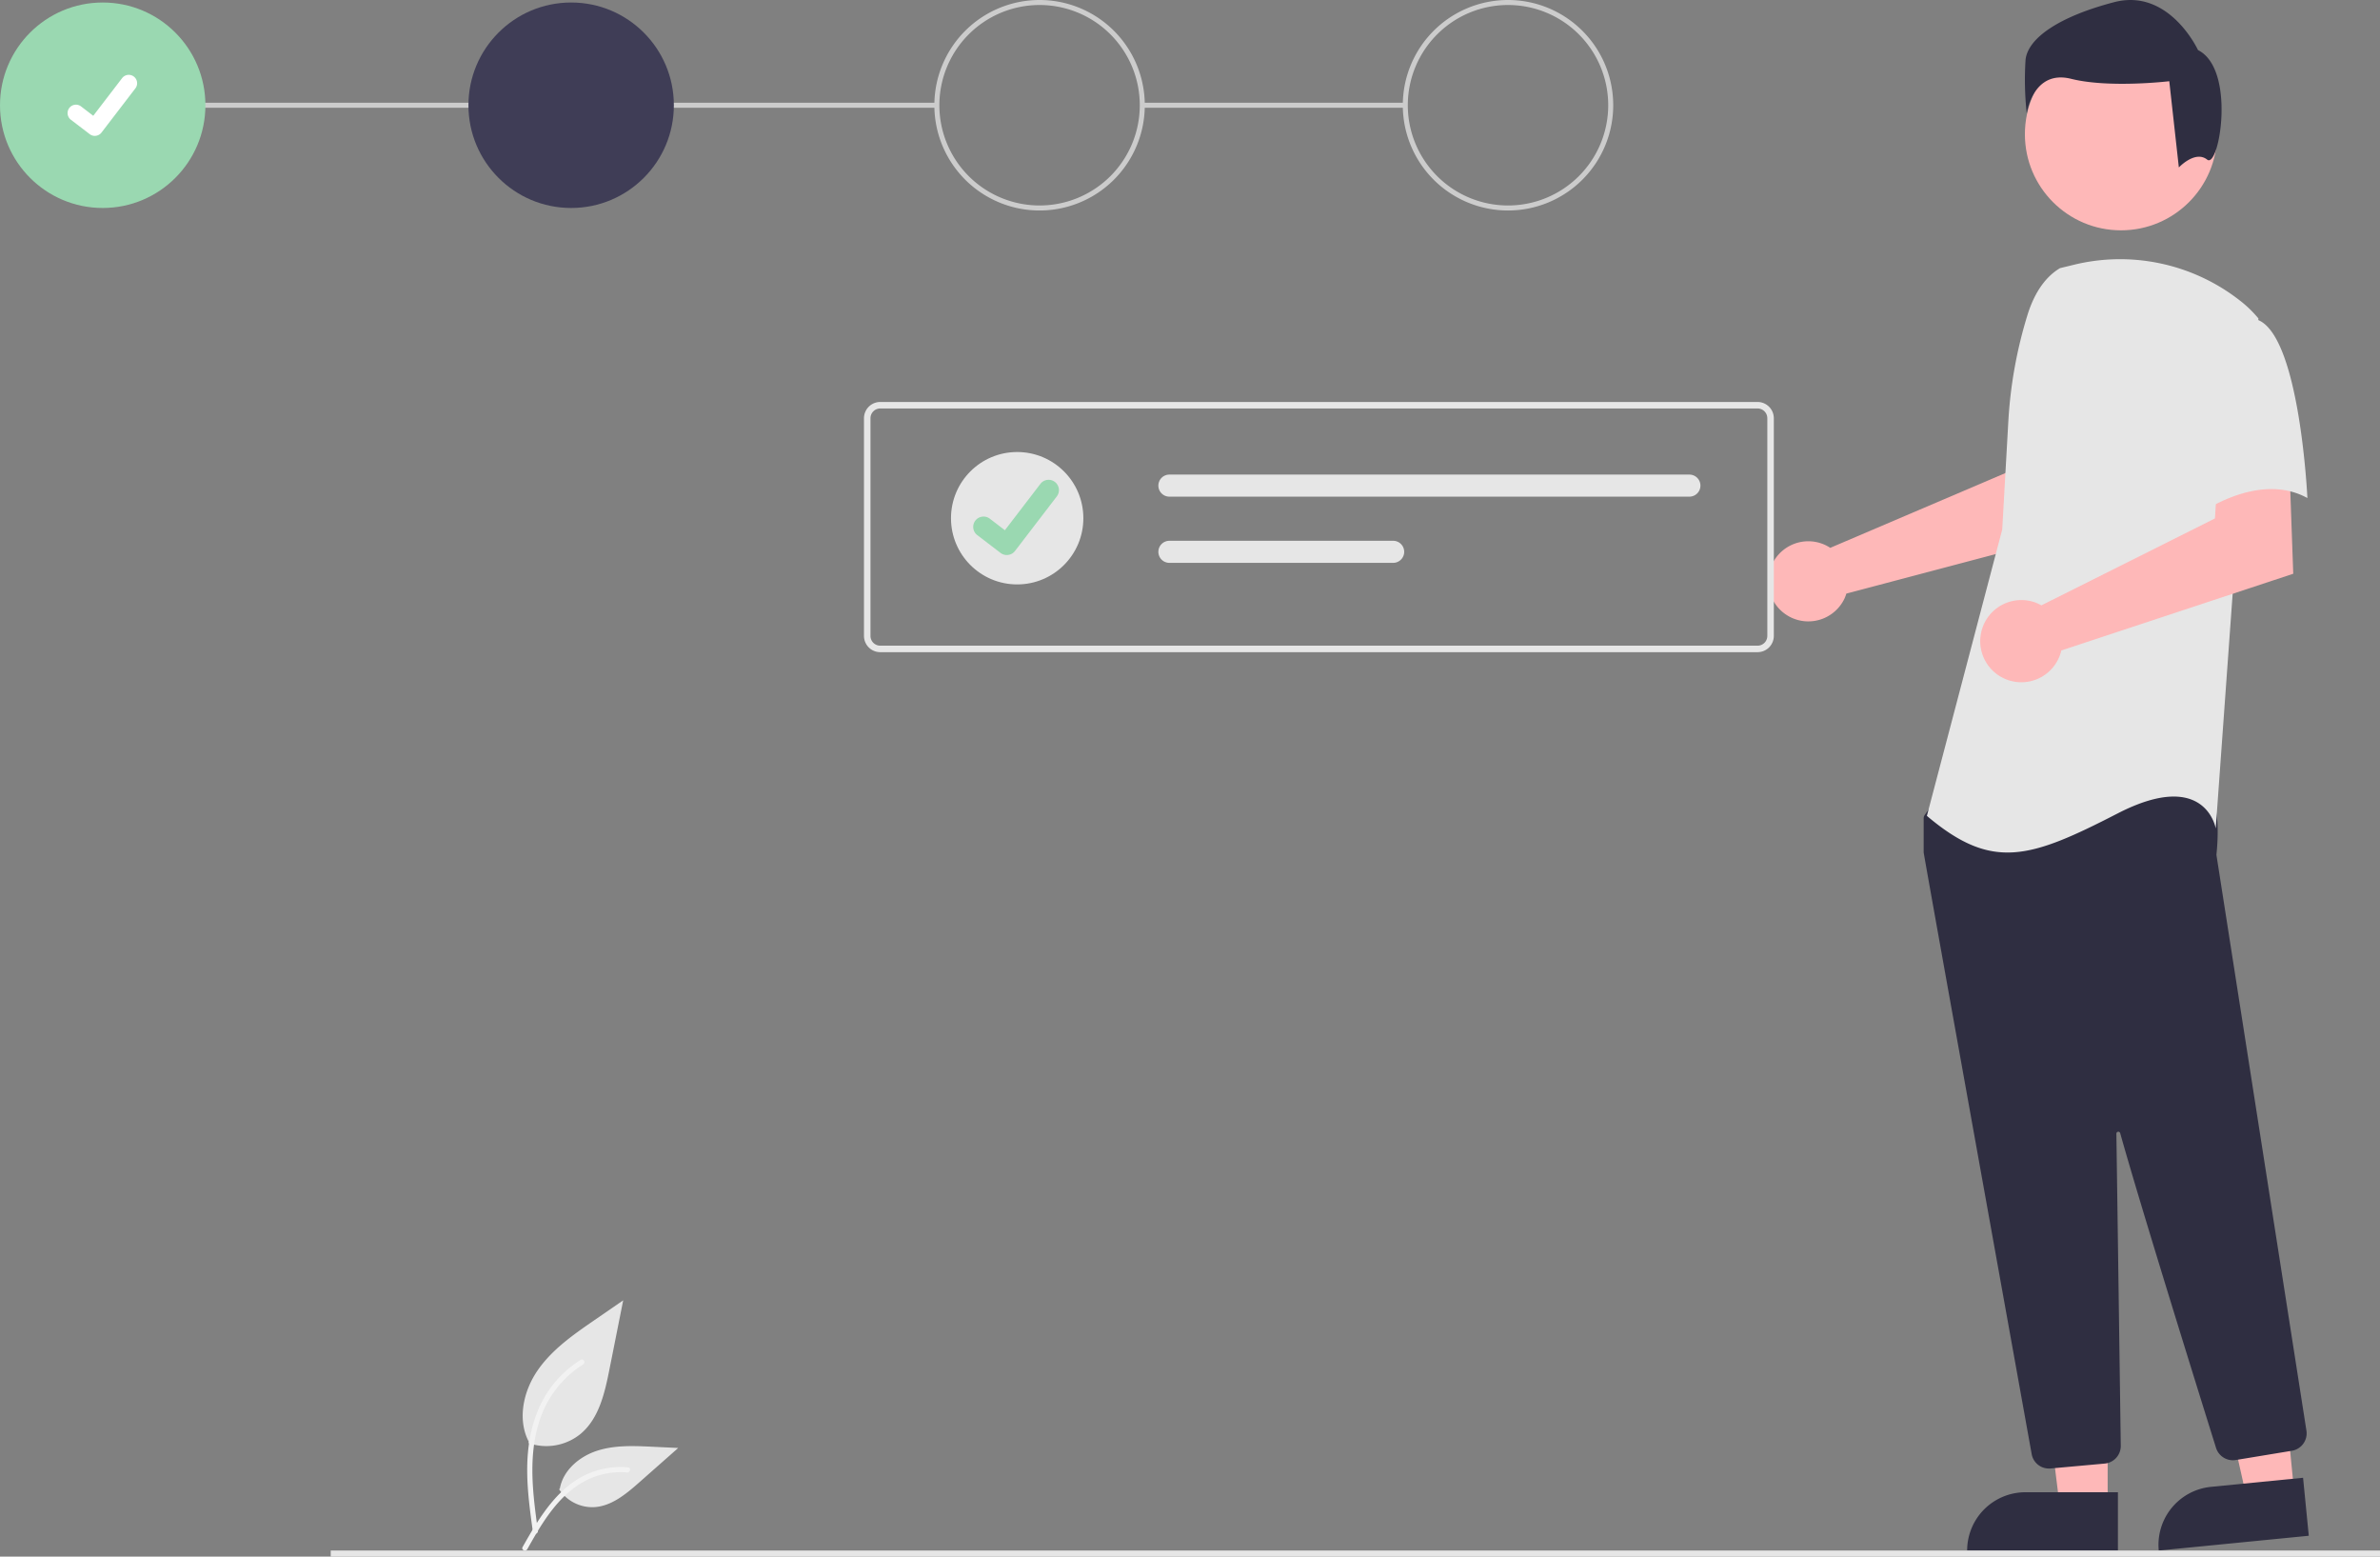 <svg xmlns="http://www.w3.org/2000/svg" width="856.385" height="559.94" viewBox="0 0 856.385 559.94"><rect x="0" y="0" width="856.385" height="559.94" fill="#808080" stroke="none"/><g id="Group_47" data-name="Group 47" transform="translate(-171.808 -222.403)"><g id="Group_43" data-name="Group 43" transform="translate(-222.485 -67.725)"><rect id="Rectangle_113" width="94.644" height="1.803" fill="#ccc" data-name="Rectangle 113" transform="translate(805.32 327.084)"/><rect id="Rectangle_114" width="300.158" height="1.803" fill="#ccc" data-name="Rectangle 114" transform="translate(431.249 327.084)"/><circle id="Ellipse_115" cx="36.956" cy="36.956" r="36.956" fill="#9ad8b1" data-name="Ellipse 115" transform="translate(394.293 291.029)"/><circle id="Ellipse_116" cx="36.956" cy="36.956" r="36.956" fill="#3f3d56" data-name="Ellipse 116" transform="translate(562.85 291.029)"/><path id="Path_748" fill="#ccc" d="M873,259.344a37.858,37.858,0,1,1,37.858-37.858A37.858,37.858,0,0,1,873,259.344Zm0-73.913a36.055,36.055,0,1,0,36.055,36.055A36.055,36.055,0,0,0,873,185.431Z" data-name="Path 748" transform="translate(-104.641 106.5)"/><path id="Path_749" fill="#ccc" d="M1060,259.344a37.858,37.858,0,1,1,37.858-37.858A37.858,37.858,0,0,1,1060,259.344Zm0-73.913a36.055,36.055,0,1,0,36.055,36.055A36.055,36.055,0,0,0,1060,185.431Z" data-name="Path 749" transform="translate(-123.084 106.5)"/><path id="Path_395" fill="#fff" d="M304.255,236.95a2.993,2.993,0,0,1-1.8-.6l-.032-.024-6.783-5.188a3.014,3.014,0,0,1,3.668-4.784l4.393,3.369,10.381-13.544a3.013,3.013,0,0,1,4.224-.558h0l-.064.089.066-.089a3.016,3.016,0,0,1,.557,4.225l-12.211,15.923a3.015,3.015,0,0,1-2.4,1.175Z" data-name="Path 395" transform="translate(124.149 102.054)"/></g><g id="Group_24" data-name="Group 24" transform="translate(808.073 222.403)"><path id="Path_552" fill="#feb8b8" d="M314.19,545.413a14.214,14.214,0,0,1,1.987,1.108l63.154-26.954,2.253-16.636,25.235-.155-1.491,38.158-83.357,22.047a14.939,14.939,0,0,1-.631,1.7,14.411,14.411,0,1,1-7.151-19.265Z" data-name="Path 552" transform="translate(-293.875 -349.453)"/><path id="Path_553" fill="#feb8b8" d="M312.83,797.912H295.567l-8.212-66.584h25.477Z" data-name="Path 553" transform="translate(-190.709 -256.191)"/><path id="Path_554" fill="#2f2e41" d="M305.692,775.115h33.292v20.955H284.73a20.962,20.962,0,0,1,20.962-20.962h0Z" data-name="Path 554" transform="translate(-213.164 -238.326)"/><path id="Path_555" fill="#feb8b8" d="M271.557,794.354l-17.178,1.69-14.7-65.458,25.355-2.491Z" data-name="Path 555" transform="translate(-82.3 -257.51)"/><path id="Path_556" fill="#2f2e41" d="M254.863,774.674l33.126-3.263,2.054,20.857-53.981,5.317a20.958,20.958,0,0,1,18.8-22.911Z" data-name="Path 556" transform="translate(-95.55 -239.834)"/><ellipse id="Ellipse_84" cx="34.583" cy="34.583" fill="#feb8b8" data-name="Ellipse 84" rx="34.583" ry="34.583" transform="translate(92.343 13.688)"/><path id="Path_557" fill="#2f2e41" d="M281.584,839.584a6.3,6.3,0,0,1-6.217-5.21c-8.929-49.59-38.141-211.772-38.84-216.268a1.991,1.991,0,0,1-.023-.312V605.7a2.1,2.1,0,0,1,.393-1.228l3.858-5.4a2.082,2.082,0,0,1,1.611-.88c22-1.031,94.036-4.054,97.516.294h0c3.495,4.365,2.253,17.611,1.971,20.22l.014.272L374.233,825.96A6.353,6.353,0,0,1,369,833.19l-20.214,3.33a6.366,6.366,0,0,1-7.076-4.355c-6.252-19.978-27.216-87.184-34.482-113.19a.7.7,0,0,0-1.381.2c.363,24.79,1.24,88.036,1.549,109.881l.032,2.353a6.362,6.362,0,0,1-5.763,6.387l-19.492,1.766A5.871,5.871,0,0,1,281.584,839.584Z" data-name="Path 557" transform="translate(-180.584 -311.329)"/><path id="Path_99" fill="#e6e6e6" d="M296.727,463.319c-6.035,3.588-9.647,10.18-11.719,16.9a160.072,160.072,0,0,0-6.877,38.242L275.94,557.32,248.827,660.348c23.5,19.883,37.053,15.363,68.686-.9s35.247,5.422,35.247,5.422l6.325-87.663,9.037-95.793a42.485,42.485,0,0,0-6.846-6.581,69.923,69.923,0,0,0-59.761-12.673Z" data-name="Path 99" transform="translate(-191.749 -366.866)"/><path id="Path_558" fill="#feb8b8" d="M259.825,562.029a14.828,14.828,0,0,1,2.112.986l62.447-31.259,1.036-16.933,25.759-1.776,1.38,38.6-83.45,27.6a14.784,14.784,0,1,1-9.283-17.223Z" data-name="Path 558" transform="translate(-163.653 -345.262)"/><path id="Path_101" fill="#e6e6e6" d="M269.34,476.085c15.363,5.422,18.071,64.171,18.071,64.171-18.075-9.941-39.765,6.326-39.765,6.326s-4.518-15.365-9.941-35.246a34.54,34.54,0,0,1,7.229-32.535S253.975,470.66,269.34,476.085Z" data-name="Path 101" transform="translate(-93.417 -361.105)"/><path id="Path_102" fill="#2f2e41" d="M323.823,451.3c-4.309-3.447-10.187,2.816-10.187,2.816L310.189,423.1s-21.543,2.581-35.334-.862-15.943,12.5-15.943,12.5a110.654,110.654,0,0,1-.431-19.391c.862-7.756,12.064-15.512,31.885-20.683S320.528,411.9,320.528,411.9C334.324,418.789,328.137,454.751,323.823,451.3Z" data-name="Path 102" transform="translate(-165.894 -393.886)"/></g><rect id="Rectangle_110" width="737.385" height="2.19" fill="#e6e6e6" data-name="Rectangle 110" transform="translate(290.808 780.153)"/><path id="Path_438" fill="#e6e6e6" d="M265.082,644.111a19.474,19.474,0,0,0,18.806-3.313c6.587-5.528,8.652-14.636,10.332-23.07l4.97-24.945-10.405,7.165c-7.483,5.152-15.134,10.47-20.316,17.933s-7.443,17.651-3.28,25.726" data-name="Path 438" transform="translate(96.861 97.368)"/><path id="Path_439" fill="#f2f2f2" d="M267.682,718.34c-1.31-9.542-2.657-19.206-1.738-28.85.816-8.565,3.429-16.93,8.749-23.789a39.574,39.574,0,0,1,10.153-9.2c1.015-.641,1.95.968.939,1.606A37.622,37.622,0,0,0,270.9,676.062c-3.24,8.241-3.76,17.224-3.2,25.977.338,5.294,1.053,10.553,1.774,15.805a.964.964,0,0,1-.65,1.144.936.936,0,0,1-1.144-.65Z" data-name="Path 439" transform="translate(95.868 55.076)"/><path id="Path_442" fill="#e6e6e6" d="M289.28,713.477a14.336,14.336,0,0,0,12.491,6.447c6.323-.3,11.595-4.713,16.34-8.9l14.036-12.392-9.289-.444c-6.68-.32-13.533-.618-19.9,1.442s-12.231,7.018-13.394,13.6" data-name="Path 442" transform="translate(83.697 44.629)"/><path id="Path_443" fill="#f2f2f2" d="M262.887,747.524c6.3-11.156,13.618-23.555,26.685-27.518a29.779,29.779,0,0,1,11.224-1.159c1.192.1.894,1.94-.3,1.837a27.665,27.665,0,0,0-17.912,4.739c-5.051,3.438-8.983,8.217-12.311,13.286-2.039,3.1-3.865,6.341-5.691,9.573C264,749.314,262.3,748.569,262.887,747.524Z" data-name="Path 443" transform="translate(96.961 31.377)"/><g id="Group_46" data-name="Group 46" transform="translate(2 7)"><path id="Path_138" fill="#e6e6e6" d="M911.208,622.87H595.519a5.853,5.853,0,0,1-5.846-5.846V538.715a5.853,5.853,0,0,1,5.846-5.846H911.208a5.853,5.853,0,0,1,5.846,5.846v78.309A5.853,5.853,0,0,1,911.208,622.87ZM595.519,535.208a3.512,3.512,0,0,0-3.508,3.508v78.309a3.511,3.511,0,0,0,3.508,3.508H911.208a3.511,3.511,0,0,0,3.508-3.508V538.715a3.511,3.511,0,0,0-3.508-3.508Z" data-name="Path 138" transform="translate(-108.981 -172.87)"/><path id="Path_139" fill="#e6e6e6" d="M690.369,556.72a3.969,3.969,0,1,0,0,7.938H877.477a3.969,3.969,0,0,0,0-7.938Z" data-name="Path 139" transform="translate(-99.78 -170.602)"/><path id="Path_140" fill="#e6e6e6" d="M690.369,578.466a3.969,3.969,0,1,0,0,7.938h80.513a3.969,3.969,0,1,0,0-7.938Z" data-name="Path 140" transform="translate(-99.78 -168.533)"/><g id="Group_45" data-name="Group 45"><circle id="Ellipse_18" cx="23.814" cy="23.814" r="23.814" fill="#e6e6e6" data-name="Ellipse 18" transform="translate(512 378)"/><path id="Path_395-2" fill="#9ad8b1" d="M306.53,242.049a3.689,3.689,0,0,1-2.219-.738l-.04-.03-8.358-6.394a3.714,3.714,0,0,1,4.52-5.9l5.414,4.151,12.793-16.69a3.713,3.713,0,0,1,5.205-.688h0l-.079.11.082-.11a3.717,3.717,0,0,1,.687,5.206L309.488,240.6a3.715,3.715,0,0,1-2.954,1.448Z" data-name="Path 395" transform="translate(225.541 173)"/></g></g></g></svg>